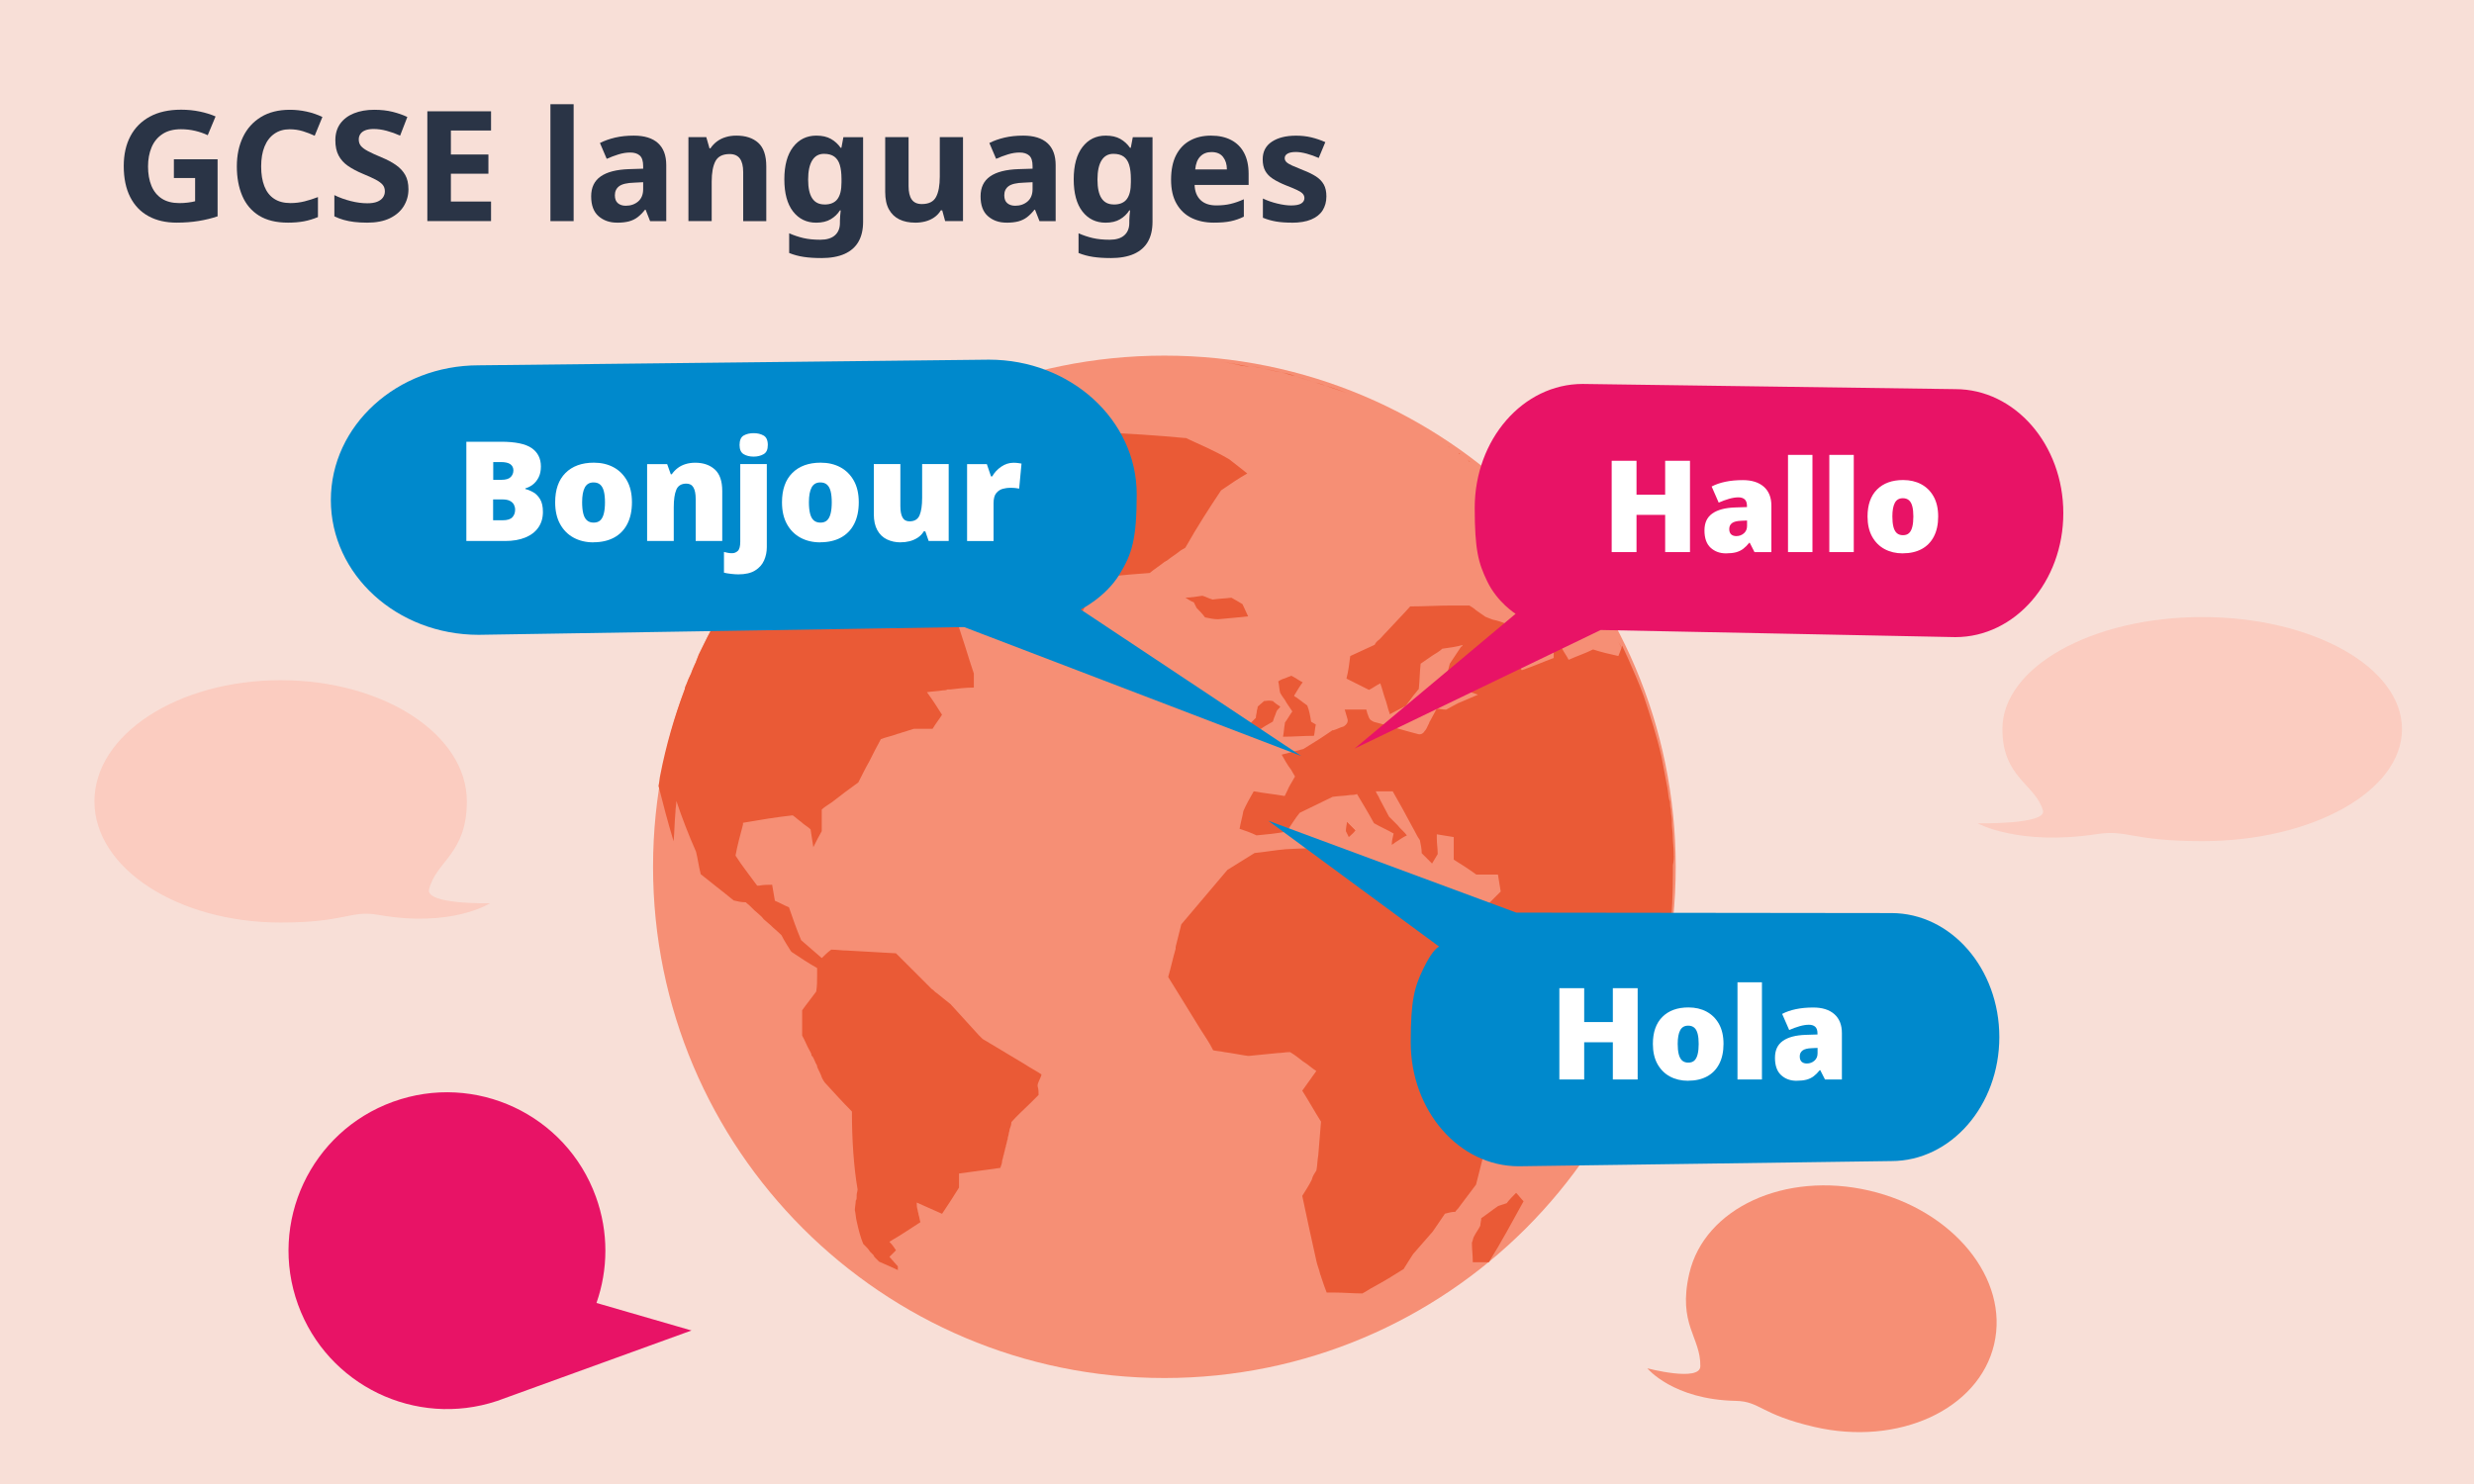 <?xml version="1.0" encoding="UTF-8"?>
<svg xmlns="http://www.w3.org/2000/svg" width="600" height="360" viewBox="0 0 600 360">
  <defs>
    <style>
      .cls-1 {
        fill: #f8dfd7;
      }

      .cls-1, .cls-2, .cls-3, .cls-4, .cls-5, .cls-6, .cls-7, .cls-8 {
        stroke-width: 0px;
      }

      .cls-2 {
        fill: #2a3446;
      }

      .cls-3 {
        fill: #ea5a36;
      }

      .cls-4 {
        fill: #e81366;
      }

      .cls-5 {
        fill: #fff;
      }

      .cls-6 {
        fill: #0089cc;
      }

      .cls-7 {
        fill: #fbccc0;
      }

      .cls-8 {
        fill: #f68f75;
      }
    </style>
  </defs>
  <g id="Layer_1" data-name="Layer 1">
    <rect class="cls-1" x="-9.87" y="-5.6" width="618.77" height="376.58"/>
    <g>
      <path class="cls-2" d="M42.85,54.01c-2.64,0-4.91-.52-6.83-1.57-1.92-1.04-3.4-2.59-4.44-4.63-1.04-2.04-1.57-4.55-1.57-7.54,0-2.79.54-5.2,1.62-7.24,1.08-2.04,2.66-3.62,4.72-4.74,2.06-1.12,4.59-1.68,7.57-1.68,1.59,0,3.1.15,4.53.45,1.43.3,2.71.7,3.83,1.19l-1.9,4.55c-.95-.45-1.96-.8-3.06-1.06-1.1-.26-2.24-.39-3.43-.39-1.82,0-3.31.39-4.5,1.18s-2.06,1.85-2.63,3.21c-.57,1.36-.86,2.9-.86,4.65s.28,3.39.84,4.72c.56,1.33,1.4,2.36,2.52,3.08,1.12.72,2.54,1.08,4.25,1.08.7,0,1.39-.04,2.09-.13.7-.09,1.27-.19,1.72-.32v-5.63h-5.15v-4.55h10.6v13.84c-1.39.47-2.92.85-4.57,1.12s-3.44.41-5.35.41Z"/>
      <path class="cls-2" d="M69.83,54.01c-2.84,0-5.17-.57-7-1.7-1.83-1.13-3.18-2.73-4.07-4.79-.88-2.06-1.32-4.45-1.32-7.16s.5-5.06,1.49-7.13c.99-2.06,2.45-3.68,4.37-4.85,1.92-1.17,4.25-1.75,7.02-1.75,1.32,0,2.65.14,4.01.43,1.36.29,2.64.73,3.86,1.32l-1.87,4.55c-.9-.42-1.85-.79-2.85-1.1-1.01-.31-2.08-.47-3.23-.47-1.42,0-2.65.36-3.69,1.08-1.04.72-1.84,1.75-2.39,3.1-.55,1.34-.82,2.96-.82,4.85s.26,3.46.78,4.79c.52,1.33,1.31,2.35,2.37,3.04,1.06.7,2.38,1.04,3.97,1.04,1.17,0,2.29-.14,3.38-.41,1.08-.27,2.17-.62,3.27-1.04v4.85c-1.12.47-2.26.81-3.41,1.03-1.16.21-2.45.32-3.86.32Z"/>
      <path class="cls-2" d="M88.93,54.01c-1.12,0-2.13-.06-3.04-.17-.91-.11-1.75-.28-2.54-.5-.78-.22-1.54-.51-2.26-.86v-5.15c1.22.6,2.54,1.08,3.96,1.44,1.42.36,2.76.54,4.03.54.97,0,1.77-.12,2.39-.37.62-.25,1.09-.59,1.4-1.03.31-.44.47-.93.47-1.47,0-.65-.17-1.18-.52-1.6-.35-.42-.91-.84-1.68-1.25-.77-.41-1.83-.89-3.17-1.44-1.42-.6-2.62-1.24-3.6-1.92-.98-.68-1.73-1.52-2.26-2.52-.52-.99-.78-2.23-.78-3.69,0-1.59.4-2.93,1.19-4.03.8-1.09,1.9-1.93,3.32-2.5,1.42-.57,3.06-.86,4.93-.86,1.64,0,3.13.17,4.46.5,1.33.34,2.52.75,3.56,1.25l-1.75,4.52c-1.04-.47-2.12-.86-3.23-1.16-1.11-.3-2.17-.45-3.19-.45-.82,0-1.5.11-2.03.32s-.93.51-1.19.9c-.26.39-.39.83-.39,1.32,0,.62.17,1.14.52,1.57.35.42.92.85,1.72,1.27.8.42,1.88.92,3.25,1.49,1.39.57,2.58,1.2,3.54,1.88.97.68,1.72,1.49,2.24,2.41.52.92.78,2.08.78,3.47,0,1.49-.38,2.85-1.14,4.09-.76,1.23-1.88,2.21-3.36,2.93-1.48.72-3.35,1.08-5.62,1.08Z"/>
      <path class="cls-2" d="M103.64,53.64v-26.64h15.45v4.66h-9.74v5.82h9.1v4.66h-9.1v6.75h9.74v4.74h-15.45Z"/>
      <path class="cls-2" d="M133.49,53.64v-28.36h5.63v28.36h-5.63Z"/>
      <path class="cls-2" d="M149.64,54.01c-1.79,0-3.28-.52-4.48-1.57-1.19-1.04-1.79-2.65-1.79-4.81s.77-3.75,2.31-4.83c1.54-1.08,3.84-1.67,6.9-1.77l3.4-.11v-.63c0-1.22-.27-2.07-.82-2.56s-1.32-.73-2.31-.73c-.92,0-1.87.15-2.84.45-.97.3-1.93.66-2.87,1.08l-1.64-3.84c1.07-.55,2.29-.98,3.68-1.31,1.38-.32,2.89-.48,4.53-.48,2.56,0,4.52.6,5.86,1.81,1.34,1.21,2.01,2.99,2.01,5.35v13.58h-3.92l-1.08-2.76h-.15c-.57.72-1.16,1.32-1.77,1.79-.61.47-1.31.81-2.11,1.03-.8.21-1.77.32-2.91.32ZM151.77,49.91c1.19,0,2.19-.35,3-1.04.81-.7,1.21-1.69,1.21-2.99v-1.68l-2.13.11c-1.77.05-3,.34-3.69.86s-1.04,1.26-1.04,2.2c0,.87.24,1.51.73,1.92.48.41,1.12.62,1.92.62Z"/>
      <path class="cls-2" d="M166.96,53.64v-20.37h4.33l.78,2.72h.22c.45-.67.99-1.24,1.62-1.7.63-.46,1.34-.81,2.13-1.04.78-.24,1.63-.35,2.56-.35,2.24,0,4,.58,5.3,1.75,1.29,1.17,1.94,3.07,1.94,5.71v13.28h-5.6v-11.87c0-1.47-.27-2.57-.8-3.3-.54-.73-1.36-1.1-2.48-1.1-1.69,0-2.84.58-3.45,1.73-.61,1.16-.91,2.82-.91,4.98v9.55h-5.63Z"/>
      <path class="cls-2" d="M199.12,62.6c-1.57,0-2.97-.09-4.22-.28-1.24-.19-2.41-.5-3.51-.95v-4.78c1.12.5,2.27.88,3.45,1.16,1.18.27,2.54.41,4.09.41s2.75-.36,3.56-1.08c.81-.72,1.21-1.72,1.21-2.98v-.56c0-.3.02-.7.06-1.19.04-.5.08-.93.13-1.31h-.19c-.57.9-1.33,1.62-2.26,2.16s-2.1.82-3.49.82c-2.34,0-4.21-.91-5.62-2.72-1.41-1.82-2.11-4.42-2.11-7.8s.71-5.99,2.13-7.84c1.42-1.84,3.3-2.76,5.63-2.76,1.42,0,2.6.27,3.54.8.95.54,1.73,1.25,2.35,2.15h.19l.48-2.57h4.78v20.52c0,1.92-.37,3.53-1.12,4.83-.75,1.31-1.87,2.29-3.38,2.97-1.5.67-3.41,1.01-5.73,1.01ZM199.94,49.61c.75,0,1.38-.11,1.9-.34.52-.22.95-.55,1.27-.99.32-.44.57-.99.73-1.66.16-.67.24-1.47.24-2.39v-.82c0-1.37-.14-2.5-.41-3.4-.27-.9-.72-1.57-1.34-2.02-.62-.45-1.46-.67-2.5-.67-1.24,0-2.2.53-2.85,1.59-.66,1.06-.99,2.61-.99,4.65s.33,3.56.99,4.55c.66,1,1.65,1.49,2.97,1.49Z"/>
      <path class="cls-2" d="M221.92,54.01c-1.44,0-2.71-.26-3.79-.78-1.08-.52-1.93-1.33-2.54-2.43-.61-1.09-.91-2.51-.91-4.25v-13.28h5.67v11.87c0,1.44.25,2.53.77,3.26.51.73,1.32,1.1,2.44,1.1,1.69,0,2.84-.57,3.45-1.72.61-1.14.91-2.8.91-4.96v-9.55h5.63v20.37h-4.33l-.71-2.61h-.34c-.42.7-.96,1.27-1.62,1.72-.66.45-1.38.77-2.16.97s-1.61.3-2.48.3Z"/>
      <path class="cls-2" d="M244.08,54.01c-1.79,0-3.28-.52-4.48-1.57-1.2-1.04-1.79-2.65-1.79-4.81s.77-3.75,2.31-4.83,3.84-1.67,6.9-1.77l3.4-.11v-.63c0-1.22-.27-2.07-.82-2.56-.55-.48-1.32-.73-2.31-.73-.92,0-1.87.15-2.84.45-.97.3-1.93.66-2.87,1.08l-1.64-3.84c1.07-.55,2.29-.98,3.68-1.31,1.38-.32,2.89-.48,4.53-.48,2.56,0,4.51.6,5.86,1.81,1.34,1.21,2.01,2.99,2.01,5.35v13.58h-3.92l-1.08-2.76h-.15c-.57.72-1.16,1.32-1.77,1.79-.61.47-1.31.81-2.11,1.03-.8.21-1.77.32-2.91.32ZM246.21,49.91c1.19,0,2.2-.35,3-1.04s1.21-1.69,1.21-2.99v-1.68l-2.13.11c-1.77.05-3,.34-3.69.86-.7.52-1.04,1.26-1.04,2.2,0,.87.24,1.51.73,1.92.49.41,1.13.62,1.92.62Z"/>
      <path class="cls-2" d="M269.3,62.6c-1.57,0-2.97-.09-4.22-.28-1.24-.19-2.41-.5-3.51-.95v-4.78c1.12.5,2.27.88,3.45,1.16,1.18.27,2.54.41,4.09.41s2.76-.36,3.56-1.08c.81-.72,1.21-1.72,1.21-2.98v-.56c0-.3.02-.7.06-1.19.04-.5.08-.93.13-1.31h-.19c-.57.9-1.33,1.62-2.26,2.16-.93.55-2.1.82-3.49.82-2.34,0-4.21-.91-5.62-2.72-1.41-1.82-2.11-4.42-2.11-7.8s.71-5.99,2.13-7.84c1.42-1.84,3.29-2.76,5.63-2.76,1.42,0,2.6.27,3.54.8.95.54,1.73,1.25,2.35,2.15h.19l.49-2.57h4.78v20.52c0,1.92-.37,3.53-1.12,4.83-.75,1.31-1.87,2.29-3.38,2.97-1.5.67-3.41,1.01-5.73,1.01ZM270.12,49.61c.75,0,1.38-.11,1.9-.34.52-.22.95-.55,1.27-.99.32-.44.57-.99.73-1.66.16-.67.24-1.47.24-2.39v-.82c0-1.37-.14-2.5-.41-3.4-.27-.9-.72-1.57-1.34-2.02-.62-.45-1.46-.67-2.5-.67-1.24,0-2.2.53-2.86,1.59-.66,1.06-.99,2.61-.99,4.65s.33,3.56.99,4.55c.66,1,1.65,1.49,2.97,1.49Z"/>
      <path class="cls-2" d="M294.38,54.01c-2.02,0-3.8-.37-5.36-1.12-1.55-.75-2.78-1.9-3.67-3.45-.9-1.55-1.34-3.5-1.34-5.84s.4-4.37,1.21-5.95c.81-1.58,1.94-2.77,3.4-3.56,1.46-.8,3.14-1.19,5.06-1.19s3.52.35,4.89,1.06c1.37.71,2.42,1.75,3.15,3.13.73,1.38,1.1,3.07,1.1,5.06v2.72h-13.1c.05,1.54.52,2.76,1.42,3.64.9.88,2.18,1.32,3.84,1.32,1.27,0,2.43-.12,3.47-.37,1.04-.25,2.11-.62,3.21-1.12v4.22c-1,.5-2.05.86-3.15,1.1-1.11.24-2.48.35-4.12.35ZM289.86,41.1h7.69c0-1.22-.31-2.23-.93-3.02-.62-.8-1.55-1.19-2.8-1.19-1.12,0-2.03.35-2.72,1.06-.7.71-1.11,1.76-1.23,3.15Z"/>
      <path class="cls-2" d="M313.26,54.01c-1.44,0-2.71-.09-3.81-.28s-2.15-.49-3.17-.91v-4.66c1.09.52,2.28.93,3.54,1.23,1.27.3,2.36.45,3.28.45,1.14,0,1.97-.16,2.48-.48.51-.32.77-.76.77-1.31,0-.37-.12-.71-.37-1.01-.25-.3-.71-.61-1.38-.93s-1.62-.72-2.84-1.19c-1.22-.5-2.24-1.01-3.06-1.55-.82-.53-1.44-1.18-1.85-1.92-.41-.75-.62-1.68-.62-2.8,0-1.87.74-3.29,2.22-4.27,1.48-.98,3.44-1.47,5.88-1.47,1.32,0,2.54.14,3.68.41,1.13.27,2.27.66,3.41,1.16l-1.6,3.84c-.95-.42-1.92-.77-2.91-1.04-1-.27-1.88-.41-2.65-.41-.85,0-1.51.13-1.98.39-.47.26-.71.63-.71,1.1,0,.35.13.66.39.93.26.27.72.56,1.38.86.66.3,1.59.68,2.78,1.16,1.22.47,2.24.98,3.06,1.51.82.54,1.44,1.18,1.87,1.94.42.76.63,1.72.63,2.89,0,1.29-.31,2.42-.91,3.38-.61.96-1.54,1.7-2.78,2.22-1.24.52-2.82.78-4.74.78Z"/>
    </g>
  </g>
  <g id="Layer_2" data-name="Layer 2">
    <g>
      <g>
        <path class="cls-8" d="M406.4,210.28c0,68.49-55.52,124.01-124.01,124.01s-124.01-55.52-124.01-124.01,55.52-124.01,124.01-124.01,124.01,55.52,124.01,124.01"/>
        <path class="cls-3" d="M400.22,249.99c0,.45-.22.67-.22.92,0-.22.22-.67.22-.92"/>
        <path class="cls-3" d="M399.99,250.88c-.92,2.73-1.81,5.25-2.73,7.98.92-2.51,1.81-5.25,2.73-7.98"/>
        <path class="cls-3" d="M400.22,249.99c1.81-5.92,3.18-11.83,4.11-17.98-.45,3.18-1.14,6.61-1.81,9.8-.67,2.73-1.37,5.47-2.29,8.21v-.03Z"/>
        <path class="cls-3" d="M310.72,90.33c1.14.22,2.29.45,3.41.92-1.14-.22-2.29-.67-3.41-.92"/>
        <path class="cls-3" d="M306.39,89.41c1.37.22,2.96.67,4.33.92-1.59-.22-2.96-.67-4.33-.92"/>
        <path class="cls-3" d="M296.14,87.82c2.29.22,4.55.67,6.84,1.14-.67,0-1.14-.22-1.81-.22-1.59-.45-3.18-.7-5-.92h-.03Z"/>
        <path class="cls-3" d="M303.21,88.74c1.14.22,2.29.45,3.18.67-1.14-.22-2.29-.45-3.18-.67"/>
        <path class="cls-3" d="M321.41,93.51c2.29.92,4.77,1.59,7.06,2.51-2.51-.92-4.77-1.81-7.06-2.51"/>
        <path class="cls-3" d="M314.13,91.25c1.37.45,2.96.92,4.33,1.37-1.59-.45-2.96-.92-4.33-1.37"/>
        <path class="cls-3" d="M318.45,92.62c.92.22,2.04.7,2.96.92-1.14-.45-2.04-.67-2.96-.92"/>
        <path class="cls-3" d="M374.03,128.35c-2.51-2.74-5-5.25-7.51-7.73,2.73,2.51,5.25,5,7.51,7.73"/>
        <path class="cls-3" d="M374.03,128.35c.45.45.92,1.14,1.37,1.81-.22-.67-.7-1.14-1.37-1.81"/>
        <path class="cls-3" d="M375.63,130.2c1.81,2.29,3.66,4.55,5.47,6.84-1.81-2.51-3.63-4.55-5.47-6.84"/>
        <path class="cls-3" d="M398.63,169.59c.45,1.37.92,2.96,1.37,4.33-.45-1.59-.92-2.96-1.37-4.33"/>
        <path class="cls-3" d="M394.52,159.79c-.45-.92-.92-2.04-1.37-2.96-.22-.45-.45-.67-.67-1.14.67,1.37,1.59,2.73,2.04,4.11h0Z"/>
        <path class="cls-3" d="M398.4,169.14c-.22-.45-.45-.92-.67-1.59.22.67.45,1.37.67,2.04v-.45h0Z"/>
        <path class="cls-3" d="M199.81,118.81c.22-.45.45-.67.67-1.14-.22.22-.67.7-.92.92.15.15.22.22.22.22h.03Z"/>
        <path class="cls-3" d="M362.42,116.99l1.37,1.37c-.22-.45-.67-.92-1.37-1.37"/>
        <path class="cls-3" d="M360.35,115.15c.45.22.67.67,1.14.92-.22-.22-.7-.7-1.14-.92"/>
        <path class="cls-3" d="M364.46,118.81c.7.45,1.14,1.14,1.81,1.59-.45-.45-1.14-1.14-1.81-1.59"/>
        <path class="cls-3" d="M353.77,109.93c.22,0,.22.22.45.22-.22,0-.45,0-.45-.22"/>
        <path class="cls-3" d="M356.02,111.74c.22.22.45.22.67.45-.22-.22-.45-.45-.67-.45"/>
        <path class="cls-3" d="M160.19,190.3c.22-.92.22-1.81.45-2.73,1.37-7.06,3.41-13.9,5.69-20.27-2.73,7.51-5,15.24-6.36,23.45.22,0,.22-.22.22-.45"/>
        <path class="cls-3" d="M166.56,166.85c0,.22,0,.45-.22.45.22-.67.45-1.37.67-2.04,0,.67-.22,1.14-.45,1.59h0Z"/>
        <path class="cls-3" d="M351.25,108.34l.22.22s0-.22-.22-.22"/>
        <path class="cls-3" d="M394.97,263.63c0,.15-.08.3-.22.45.22-.22.22-.45.22-.45"/>
        <path class="cls-3" d="M396.56,260.01c-.22.45-.45.92-.67,1.37.45-.45.45-.92.67-1.37"/>
        <path class="cls-3" d="M348.74,106.72s.22,0,.22.22c0-.15-.07-.22-.22-.22"/>
        <path class="cls-3" d="M169.07,160.71c0-.15.08-.3.22-.45,0,.15-.07.3-.22.45"/>
        <path class="cls-3" d="M167.7,164.34c.22-.45.45-.92.67-1.37-.45.45-.67.92-.67,1.37"/>
        <path class="cls-3" d="M326.44,201.69c.22.45.45.92.67,1.37.45-.45,1.14-.92,1.59-1.59-.7-.67-1.37-1.37-2.04-2.04,0,.92-.22,1.59-.22,2.29v-.03h0Z"/>
        <path class="cls-3" d="M218.04,104.9c-.22.22-.45.22-.67.45-1.37.92-2.74,1.81-4.11,2.73h.45c1.59-.92,3.18-1.59,5-2.51-.45-.22-.45-.45-.67-.67Z"/>
        <path class="cls-3" d="M306.61,170.03c-.45.45-1.14.92-1.59,1.37,0,.45-.22.92-.22,1.14,0,.45-.22.92-.22,1.59-.67.7-1.14,1.14-1.81,1.81.92.22,1.81.67,2.96.92.92-.67,1.81-1.14,2.96-1.81.22-.67.45-1.37.67-1.81,0-.22.22-.45.22-.67.22-.45.67-.7.92-1.14-.67-.45-1.37-.92-1.81-1.37-1.14-.22-1.59,0-2.04,0l-.03-.03Z"/>
        <path class="cls-3" d="M252.65,260.68c-1.37-.92-2.73-1.59-4.11-2.51-3.41-2.04-6.84-4.11-10.25-6.14l-.92-.92c-2.29-2.51-4.55-5-6.84-7.51-1.14-.92-2.29-1.81-3.41-2.74-.45-.22-.67-.7-1.14-.92l-2.29-2.29-1.14-1.14-1.37-1.37c-1.37-1.37-2.51-2.51-3.88-3.88-4.11-.22-7.98-.45-11.83-.67-1.37,0-2.51-.22-3.88-.22-.92.67-1.59,1.37-2.29,2.04-1.81-1.59-3.41-2.96-5-4.33-1.14-2.73-2.04-5.25-2.96-7.98-1.14-.45-2.29-1.14-3.41-1.59-.22-1.37-.45-2.51-.67-3.88-1.14,0-2.04,0-3.18.22h-.45c-1.81-2.51-3.66-4.77-5.25-7.29.45-2.51,1.14-5,1.81-7.51v-.45c3.88-.67,7.98-1.37,12.06-1.81.67.45,1.37,1.14,2.04,1.59.67.67,1.59,1.14,2.29,1.81.22,1.37.45,2.96.67,4.33.67-1.37,1.37-2.74,2.04-3.88v-5.25c.67-.67,1.59-1.14,2.51-1.81,2.04-1.59,4.11-3.18,6.36-4.77.92-1.81,1.81-3.63,2.74-5.25.92-1.81,1.81-3.63,2.73-5.25,1.14-.45,2.29-.67,3.66-1.14.45-.22.92-.22,1.37-.45.92-.22,2.04-.67,2.96-.92h4.55c.67-1.14,1.59-2.29,2.29-3.41-1.14-1.81-2.29-3.63-3.66-5.47,1.37-.22,2.51-.22,3.88-.45.45,0,.67,0,1.14-.22h.67c1.81-.22,3.66-.45,5.69-.45v-3.41c-.67-2.04-1.37-4.11-2.04-6.36-.92-2.73-1.81-5.69-2.74-8.43-2.04.22-4.11.22-6.14.45-.45-.92-.67-1.81-1.14-2.73,2.04-.22,4.11-.45,6.36-.67.22-.22.45-.7.67-.92,1.81-2.96,3.66-5.92,5.47-8.88.22-.22.45-.67.45-.92-.92-1.37-2.04-2.74-2.96-3.88-.92-1.37-1.81-2.51-2.96-3.88-.92-.92-1.81-1.59-2.74-2.51-4.11-1.37-7.98-2.51-12.06-3.66-.92-.92-1.81-2.04-2.51-2.96-.22-.22-.45-.45-.67-.67-.45-.45-.67-.92-1.14-1.37l-.22.22c-.22.45-.92,1.14-1.59,2.04-.67.92-1.37,2.04-2.04,2.96l-.22.22c-.22.45-.45.67-.45,1.14v1.37c0,.45,0,.67.22.67,1.59.67,6.84,3.88,6.84,3.88,3.41.92,6.61,1.81,10.02,2.73-.92,1.14-1.59,2.04-2.51,3.18-.92,1.14-1.59,2.04-2.51,3.18-.22,0-.22.22-.45.22-1.14.67-2.29,1.14-3.66,1.81,2.73,2.29,5.69,4.55,8.43,6.84-1.81-.67-3.66-1.14-5.47-1.81-1.59-.45-3.18-.92-4.55-1.37-.22.45-.22.67-.45,1.14-.45,1.14-1.14,2.29-1.59,3.41-1.81.45-3.66.92-5.47,1.37-3.18.92-6.36,1.81-9.58,2.73-.67-1.81-1.14-3.66-1.81-5.47,1.81-2.04,3.88-3.88,5.69-5.69,1.59-1.59,3.18-3.18,4.77-4.55,2.04-1.14,3.88-2.51,5.92-3.63-.67-1.37-1.59-2.51-2.29-3.88-1.59-.45-2.96-.67-4.55-1.14-.45-.92-1.14-1.81-1.59-2.51-.45-.7-.92-1.59-1.37-2.29,0-.22-.22-.22-.22-.45.22-.22.45-.67.67-.92-.15-.15-.3-.3-.45-.45.67-1.14,1.37-2.29,2.04-3.41-1.14,0-2.29.22-3.41.22l-.22.22c-.22.45-.45.67-.67,1.14l-.22-.22c-6.14,5.47-11.61,11.61-16.64,18.23-4.11,5.47-7.73,11.39-10.94,17.53-.67,1.37-1.37,2.73-2.04,4.11-.22.67-.45,1.14-.67,1.81,0,.15-.08.3-.22.45-.22.67-.67,1.37-.92,2.29-.22.45-.45.92-.67,1.37s-.22.67-.45,1.14c-.22.45-.45.92-.45,1.37-2.51,6.61-4.55,13.65-5.92,20.72-.22.92-.22,1.81-.45,2.73,1.14,4.55,2.29,8.88,3.66,13.43.22-2.29.22-4.55.45-7.06,0-.92.22-1.81.22-2.73,1.37,4.11,2.96,8.21,4.77,12.31.45,1.81.67,3.63,1.14,5.47,2.51,2.04,5.25,4.11,7.98,6.36.92.22,1.81.45,2.96.45l.22.22c.92.67,1.59,1.59,2.51,2.29.45.45,1.14.92,1.59,1.59.45.45,1.14.92,1.59,1.37.92.92,1.81,1.59,2.73,2.51.67,1.37,1.59,2.74,2.29,3.88l.22.22c2.04,1.37,4.11,2.73,6.14,3.88v1.81c0,1.37,0,2.51-.22,3.88-1.14,1.59-2.29,2.96-3.41,4.55v6.14c.67,1.14,1.14,2.51,1.81,3.63.22.45.45.7.45,1.14,0,0,0,.22.22.22.45.67.67,1.59,1.14,2.29v.22c.22.67.67,1.37.92,2.04.22.67.45,1.14.92,1.81,2.29,2.51,4.33,4.77,6.61,7.06,0,7.06.45,13.43,1.37,18.9,0,.45-.22.92-.22,1.37v.45c0,.22,0,.67-.22.92,0,.7-.22,1.59-.22,2.29.22.92.22,1.81.45,2.73.45,2.04.92,3.88,1.59,5.47l.45.45c.45.45.92.92,1.14,1.37l.22.22c.15.15.3.3.45.45l.22.22c0,.22.22.22.22.45.45.45.67.7,1.14,1.14,1.59.7,3.18,1.37,4.55,2.04v-.92c-.67-.67-1.37-1.59-2.04-2.29l1.59-1.59c-.45-.7-.92-1.37-1.59-2.04.22-.22.45-.22.67-.45,2.04-1.14,4.33-2.73,6.84-4.33-.22-.7-.22-1.14-.45-1.81,0-.45-.22-.67-.22-1.14-.22-.67-.22-1.14-.22-1.81,2.04.92,4.11,1.81,6.14,2.73,1.37-2.04,2.73-4.11,4.11-6.36v-3.41c3.18-.45,6.61-.92,10.02-1.37.22-.67.45-1.14.45-1.81.22-.45.22-1.14.45-1.59v-.22c.22-.45.22-1.14.45-1.59v-.22c.22-.45.22-1.14.45-1.59v-.22c0-.22.22-.7.22-.92,0-.45.22-.67.22-1.14.22-.67.45-1.14.45-1.81,1.37-1.59,2.96-2.96,4.55-4.55l2.04-2.04c0-.67,0-1.37-.22-2.04-.22-.7.92-2.29.92-2.96v.06h0Z"/>
        <path class="cls-3" d="M405.91,207.61v-.67c0-1.37-.22-2.74-.22-3.88v-.22c0-.92-.22-2.04-.22-2.96v-.92c0-.67-.22-1.37-.22-2.04s-.22-1.14-.22-1.81c0-.45,0-.67-.22-1.14-.22-.92-.22-1.81-.45-2.96-.45-2.51-.92-4.77-1.37-7.29-1.14-5-2.73-10.02-4.33-14.8-1.14-3.18-2.51-6.14-3.88-9.33-.45-.92-.92-2.04-1.37-2.96-.22.92-.67,1.81-.92,2.51-2.04-.45-4.11-.92-6.14-1.59-1.81.92-3.88,1.59-5.92,2.51-.45-.92-1.14-1.81-1.59-2.73,0,0,0-.22-.22-.22-.45,0-1.14.22-1.81.22v2.29c-2.51.92-5,2.04-7.73,2.96-1.37-2.04-2.96-4.11-4.33-6.14,1.37.45,2.73.7,4.11,1.14.92.22,2.04.45,2.96.92.67-.45,1.37-1.14,1.81-1.59-.22-.22-.45-.45-.67-.45-2.51-1.59-4.77-3.41-7.28-5-1.14-.45-2.51-.92-3.63-1.14-.67-.22-1.14-.45-1.81-.7-.67-.45-1.59-1.14-2.29-1.59-.45-.45-.92-.7-1.59-1.14h-4.33c-3.18,0-6.61.22-10.02.22-1.81,2.04-3.88,4.11-5.92,6.36l-.22.22c-.67.67-1.14,1.37-1.81,1.81-.22.22-.45.45-.67.92-2.04.92-3.88,1.81-5.92,2.73-.22,1.81-.45,3.66-.92,5.47,1.81.92,3.63,1.81,5.47,2.74.92-.45,1.81-1.14,2.73-1.59.45,1.14.67,2.29,1.14,3.63.45,1.14.67,2.51,1.14,3.66v.22c1.37-.67,2.51-1.37,3.88-2.04.67-.92,1.37-1.81,2.04-2.73.45-.45.7-.92,1.14-1.37.22-2.04.22-4.11.45-6.14.92-.67,2.04-1.37,2.96-2.04.7-.45,1.59-.92,2.29-1.59,1.59-.22,3.41-.45,5-.92-.22.22-.22.45-.45.45-.92,1.37-1.81,2.73-2.73,4.11-.45,1.59-.7,3.18-1.14,4.77,2.73.92,5.25,1.81,7.98,2.74-1.59.67-3.18,1.37-4.77,2.04-.22,0-.22.22-.45.22-.92.45-1.59.92-2.51,1.37-.67,0-1.59-.22-2.29-.22-.45.92-1.14,2.04-1.59,2.96-.22.22-.22.67-.45.92-.22.45-.45,1.14-.92,1.59-.22.45-.92.92-1.59.67-3.63-.92-7.06-2.04-10.69-2.96-.45-.22-.92-.45-1.14-.92-.22-.45-.22-.7-.45-1.14,0-.22-.22-.7-.22-.92h-5.25c.22.67.45,1.59.67,2.29.22.7-.22,1.37-.92,1.81-.92.22-1.59.67-2.51.92h-.22c-2.29,1.59-4.77,3.18-7.06,4.55-1.81.45-3.41.92-5.25,1.37.67,1.14,1.37,2.51,2.29,3.66.22.45.67,1.14.92,1.59,0,.22-.22.45-.22.45-.45.92-1.14,1.81-1.59,2.96-.22.45-.45.92-.67,1.37-2.51-.45-5-.67-7.51-1.14-.92,1.59-1.81,3.18-2.51,4.77-.22,1.37-.7,2.96-.92,4.33,1.37.45,2.73.92,4.11,1.59,2.51-.22,4.77-.45,7.29-.92,1.14-1.59,2.04-3.18,3.18-4.55,2.74-1.37,5.25-2.51,7.98-3.88,1.37-.22,2.96-.22,4.33-.45.45,0,.92,0,1.59-.22,1.37,2.29,2.74,4.55,4.11,7.06,1.59.92,3.18,1.59,4.77,2.51-.22.92-.45,1.81-.45,2.74.45-.22.92-.7,1.37-.92.67-.45,1.37-.92,2.29-1.37-.67-.92-1.59-1.59-2.29-2.51l-2.04-2.04c-.7-1.37-1.59-2.96-2.29-4.33-.22-.67-.7-1.14-.92-1.81h4.11c1.59,2.73,3.18,5.69,4.77,8.65.67,1.14,1.14,2.29,1.81,3.18.22,1.14.45,2.04.45,3.18l2.51,2.51c.45-.7.92-1.59,1.37-2.29,0-1.37-.22-2.51-.22-3.88v-.92c1.37.22,2.73.45,4.11.67v5.47c1.81,1.14,3.66,2.29,5.47,3.63h5.25c.22,1.37.45,2.73.67,4.11l-4.55,4.55c-2.74-.7-5.69-1.37-8.66-1.81-3.18-.67-6.36-1.59-9.58-2.29,0,0-5.92-.22-6.84-.92-.67-.67-5.69-3.66-5.69-3.66,0-1.59.22-3.18.22-4.77-2.04-.67-4.11-1.37-6.14-1.81-3.66.22-7.29.22-10.94.45-2.51.22-5,.67-7.51.92-2.29,1.37-4.33,2.74-6.61,4.11-3.66,4.33-7.51,8.88-11.17,13.2-.45,1.81-.92,3.63-1.37,5.47v.45c-.67,2.29-1.14,4.55-1.81,6.84,2.51,4.11,5.25,8.43,7.73,12.53,1.14,1.81,2.29,3.41,3.18,5.25.92.22,1.81.22,2.73.45,1.81.22,3.88.67,5.69.92h.22c2.29-.22,4.55-.45,7.06-.7.92,0,1.81-.22,2.96-.22,1.14.67,2.29,1.59,3.18,2.29,1.14.67,2.04,1.59,3.18,2.29-1.14,1.59-2.29,3.18-3.41,4.77,1.59,2.51,2.96,5,4.55,7.51-.22,2.73-.45,5.47-.67,8.21-.22,1.14-.22,2.51-.45,3.63-.45.7-.92,1.37-1.14,2.29-.67,1.37-1.59,2.74-2.29,3.88,1.14,5.47,2.29,10.69,3.41,15.72.22,1.14.67,2.04.92,3.18,0,.22.22.45.22.67.45,1.37.92,2.74,1.37,3.88h1.81c2.29,0,4.55.22,6.84.22.92-.45,1.81-1.14,2.74-1.59,2.51-1.37,4.77-2.73,7.28-4.33.67-1.14,1.59-2.51,2.29-3.63,1.59-1.81,3.18-3.66,4.77-5.47.92-1.37,2.04-2.96,2.96-4.33.92-.22,1.59-.45,2.51-.45.22-.45.67-.67.92-1.14,1.37-1.81,2.74-3.63,4.11-5.47.92-3.63,1.81-7.06,2.73-10.94l2.96-2.96,1.59-1.59.45-.45c3.41-3.41,6.61-6.84,9.8-10.25.67-1.59,1.14-3.18,1.81-5-2.74-.22-5.47-.7-8.21-.92-2.51-5.25-5.25-10.47-8.21-15.72-.67-4.33-1.37-8.66-2.29-13.2,1.14,1.14,2.04,2.29,3.18,3.41,0,0,4.55,9.8,5.92,14.13.22.92.45,1.59.45,1.81,0,1.59,1.37,6.61,1.37,6.61,1.81-.22,3.66-.45,5.47-.45.92,0,2.04-.22,2.96-.22,2.74-1.14,5.25-2.51,7.73-3.66,1.14-1.37,2.51-2.51,3.63-3.88l.22-.22c.92-.92,1.81-1.81,2.51-2.74-1.14-1.37-2.29-2.96-3.18-4.33-.45-.45-.67-.92-1.14-1.59-2.04,0-4.11-.22-6.36-.22-.92-2.29-1.81-4.55-2.96-6.84.67-.45,1.59-.92,2.29-1.14.92,1.81,2.04,3.41,2.96,5.25,2.04.67,4.11,1.37,5.92,2.04.92.45,2.04.92,2.96,1.14,1.81.67,3.41,1.37,5.25,2.29,0,0,.22,0,.22.22,1.37,1.37,2.73,2.73,4.11,4.11l.22.22c.67-3.18,1.37-6.61,2.04-10.02.22-1.14.45-2.51.45-3.66,0-.67.22-1.59.22-2.29.45-4.77.67-9.58.67-14.35v-2.04c.22-1.14.22-1.81.22-2.29v-.02Z"/>
        <path class="cls-3" d="M365.38,291.89c-.67.22-1.37.45-2.04.67-1.37.92-2.74,2.04-4.11,2.96,0,.67-.22,1.14-.22,1.81-.45.92-1.14,1.81-1.59,2.74-.22.45-.22.92-.45,1.37,0,1.59.22,3.18.22,4.77h3.88c2.96-4.77,5.69-9.8,8.43-14.8-.67-.67-1.14-1.37-1.81-2.04-.67.67-1.59,1.59-2.29,2.51h-.03,0Z"/>
        <path class="cls-3" d="M317.08,171.18c-.92-.67-1.81-1.37-2.74-2.04-.22,0-.22-.22-.45-.22v-.22c.67-1.14,1.37-2.29,2.04-3.18-.92-.45-1.81-1.14-2.74-1.59-.45.22-.7.22-1.14.45-.7.22-1.37.45-2.04.92.22.92.22,1.81.45,2.74.45.92,1.14,1.59,1.59,2.51.45.67.92,1.37,1.37,2.04-.67.92-1.14,1.81-1.81,2.73v.22c-.22,1.14-.22,2.04-.45,3.18,2.51,0,5-.22,7.51-.22.22-.92.22-1.81.45-2.74-.45-.22-.67-.45-1.14-.67-.22-1.37-.45-2.74-.92-3.88l.03-.03h0Z"/>
        <path class="cls-3" d="M287.49,106.27c-7.06-.67-14.13-1.14-21.41-1.37-1.81,0-3.66-.22-5.47-.22-2.51-.67-5-1.14-7.51-1.59-3.66,1.14-7.06,2.29-10.69,3.63-2.73,1.14-5.47,2.29-7.98,3.41.22.45.45,1.14.67,1.59,0,.15.07.3.22.45.22.92.45,1.81.67,2.73,0,.22,0,.45.22.45.92.22,1.81.45,2.73.45,2.96.67,6.14,1.37,9.33,2.04,0,.22,0,.67.22.92.67,3.41,1.14,7.06,1.81,10.94-.22.7-.45,1.14-.45,1.81-.22.67-.45,1.14-.45,1.81,0,.15-.07.3-.22.45,0,.22-.22.67-.22.92s-.22.45-.22.67c-.22,1.14-.67,2.29-.92,3.66,1.59,2.74,3.41,5.69,5,8.66.67.45,1.37,1.14,2.04,1.81,1.37,1.14,2.51,2.29,3.88,3.41.67-.92,1.59-2.04,2.29-2.96.45-.67,1.14-1.37,1.59-1.81.67-1.37,1.59-2.74,2.29-4.11.67-1.37,1.59-2.73,2.29-3.88.67,0,1.37-.22,1.81-.22,3.18-.45,6.61-.67,9.8-.92,1.14-.92,2.51-1.81,3.66-2.73.22,0,.22-.22.45-.22,1.14-.92,2.29-1.59,3.41-2.51.45-.22.7-.45,1.14-.67,2.96-5.25,5.92-9.8,8.66-13.9,2.29-1.59,4.33-2.96,6.36-4.11-1.37-1.14-2.96-2.29-4.33-3.41-3.88-2.29-7.29-3.63-10.69-5.25l.03.09h0Z"/>
        <path class="cls-3" d="M230.1,98.54q-.1,0,0,0c-1.37.67-2.73,1.37-4.11,2.04-.92.45-1.81.92-2.51,1.37-.45.22-.92.45-1.59.92-.45,1.14-.92,2.29-1.59,3.41h-.22c-1.14.45-2.29.92-3.41,1.37-1.59,1.14-2.96,2.29-4.55,3.41,2.73.22,5.47.67,8.21.92.67.22,1.37.45,1.81.45.15,0,.3.08.45.22.67-.67,1.59-1.59,2.29-2.29,0,0,.45-.67,1.14-1.37,1.37-1.59,3.41-3.63,3.88-3.41.67.45,7.29,1.81,7.29.92s.67-1.81.67-1.81c3.18-.67,6.36-1.37,9.58-2.04,1.14-.22,2.51-.67,3.66-.92-2.96-.45-5.92-.92-8.88-1.37-3.88-.45-7.98-1.14-12.06-1.81h-.06,0Z"/>
        <path class="cls-3" d="M218.48,115.37c-.15-.15-.3-.3-.45-.45-.45-.45-.92-.92-1.37-1.14-.92,0-2.04-.22-2.96-.22-1.59-.22-3.41-.22-5-.45-.45-.45-.92-.67-1.37-1.14-.22.22-.67.45-.92.67-1.14.92-2.51,2.04-3.66,2.96h.67c.92,0,1.59.22,2.51.22,1.14,0,2.29-.22,3.66-.22h.92c.92,0,1.81,0,2.51-.22h3.66c.92.22,1.37.22,1.81,0q.1.1,0,0h-.03,0Z"/>
        <path class="cls-3" d="M298.66,144.99c-1.59.22-3.18.22-4.55.45-.92-.22-1.59-.67-2.51-.92-1.37.22-2.74.45-4.11.45.67.45,1.37.92,2.04,1.14.22.45.45.92.67,1.37.67.67,1.37,1.37,2.04,2.29,1.14.22,2.04.45,3.18.45,2.51-.22,5-.45,7.28-.7-.45-.92-.92-2.04-1.37-2.96-.67-.45-1.59-.92-2.73-1.59l.06.03h0Z"/>
        <polygon class="cls-3" points="326.66 199.43 326.44 201.69 328.7 201.47 326.66 199.43"/>
      </g>
      <path class="cls-6" d="M262.1,147.86l53.46,35.53-81.73-31.27-117.75,1.88c-19.8,0-35.84-14.62-35.84-32.69s16.04-32.69,35.84-32.69l123.76-1.37c19.8,0,35.84,14.62,35.84,32.69-.01,11.04-1.21,14.51-4.16,19.37-3.39,5.59-9.42,8.54-9.42,8.54Z"/>
      <g>
        <path class="cls-5" d="M113.1,131.24v-24.08h8.4c3.48,0,5.97.52,7.45,1.55,1.48,1.03,2.23,2.52,2.23,4.45,0,1.06-.19,1.95-.57,2.68-.38.73-.86,1.31-1.43,1.74-.57.43-1.16.72-1.77.88v.17c.65.16,1.3.43,1.96.81.65.38,1.2.95,1.64,1.7.44.75.66,1.77.66,3.05,0,1.46-.37,2.72-1.11,3.78-.74,1.06-1.8,1.87-3.17,2.43-1.37.56-3,.84-4.89.84h-9.38ZM119.61,116.4h1.96c1.08,0,1.84-.22,2.28-.67.44-.45.66-.99.66-1.62s-.25-1.15-.74-1.5-1.27-.52-2.33-.52h-1.82v4.32ZM119.61,126.21h2.29c1.12,0,1.91-.24,2.36-.73.45-.48.67-1.1.67-1.84,0-.43-.1-.83-.29-1.21-.19-.38-.52-.69-.98-.93-.46-.24-1.1-.35-1.91-.35h-2.16v5.06Z"/>
        <path class="cls-5" d="M143.92,131.57c-1.8,0-3.4-.38-4.79-1.13-1.39-.75-2.49-1.85-3.29-3.3s-1.2-3.21-1.2-5.28c0-3.08.83-5.45,2.5-7.12,1.66-1.66,3.96-2.5,6.88-2.5,1.8,0,3.39.37,4.77,1.11,1.38.74,2.47,1.83,3.27,3.25s1.2,3.18,1.2,5.24-.38,3.83-1.13,5.28c-.75,1.45-1.83,2.55-3.22,3.3-1.39.75-3.06,1.13-4.99,1.13ZM143.99,126.78c.67,0,1.21-.19,1.6-.56s.68-.93.86-1.67c.18-.74.27-1.64.27-2.7s-.09-1.94-.27-2.66c-.18-.72-.47-1.26-.88-1.62-.4-.36-.94-.54-1.62-.54-.97,0-1.67.4-2.11,1.21s-.66,2.01-.66,3.61c0,1.06.09,1.96.27,2.7.18.74.48,1.3.89,1.67s.96.56,1.64.56Z"/>
        <path class="cls-5" d="M156.94,131.24v-18.65h4.86l.88,2.46h.24c.41-.58.88-1.08,1.43-1.5s1.18-.74,1.89-.96c.71-.22,1.5-.34,2.38-.34,1.93,0,3.51.54,4.72,1.62s1.82,2.82,1.82,5.23v12.14h-6.44v-10.18c0-1.24-.18-2.17-.54-2.8-.36-.63-.93-.94-1.72-.94-1.21,0-2.03.5-2.44,1.48-.42.99-.62,2.42-.62,4.28v8.16h-6.44Z"/>
        <path class="cls-5" d="M179.06,139.33c-.52,0-1.11-.04-1.79-.12-.67-.08-1.24-.17-1.69-.29v-5.02c.36.09.69.16,1,.22.3.06.63.08.99.08.52,0,.97-.19,1.37-.56.39-.37.59-1.12.59-2.24v-18.82h6.44v20.17c0,1.12-.22,2.19-.66,3.19-.44,1-1.16,1.82-2.18,2.45-1.01.63-2.37.94-4.08.94ZM182.77,110.77c-.94,0-1.75-.2-2.41-.59-.66-.39-1-1.14-1-2.24s.33-1.91,1-2.29,1.47-.57,2.41-.57,1.73.19,2.41.57,1.03,1.15,1.03,2.29-.34,1.85-1.03,2.24c-.69.39-1.49.59-2.41.59Z"/>
        <path class="cls-5" d="M198.93,131.57c-1.8,0-3.4-.38-4.79-1.13-1.39-.75-2.49-1.85-3.29-3.3s-1.2-3.21-1.2-5.28c0-3.08.83-5.45,2.5-7.12,1.66-1.66,3.96-2.5,6.88-2.5,1.8,0,3.39.37,4.77,1.11,1.38.74,2.47,1.83,3.27,3.25s1.2,3.18,1.2,5.24-.38,3.83-1.13,5.28c-.75,1.45-1.83,2.55-3.22,3.3-1.39.75-3.06,1.13-4.99,1.13ZM198.99,126.78c.67,0,1.21-.19,1.6-.56s.68-.93.86-1.67c.18-.74.27-1.64.27-2.7s-.09-1.94-.27-2.66c-.18-.72-.47-1.26-.88-1.62-.4-.36-.94-.54-1.62-.54-.97,0-1.67.4-2.11,1.21s-.66,2.01-.66,3.61c0,1.06.09,1.96.27,2.7.18.74.48,1.3.89,1.67s.96.56,1.64.56Z"/>
        <path class="cls-5" d="M218.42,131.57c-1.21,0-2.32-.24-3.3-.71-.99-.47-1.77-1.21-2.34-2.23s-.86-2.32-.86-3.91v-12.14h6.44v10.18c0,1.21.17,2.14.52,2.77.35.63.92.94,1.7.94,1.21,0,2.03-.49,2.44-1.48.42-.99.62-2.41.62-4.25v-8.16h6.44v18.65h-4.86l-.81-2.33h-.37c-.38.63-.87,1.14-1.47,1.53-.6.39-1.25.68-1.96.86-.71.18-1.44.27-2.21.27Z"/>
        <path class="cls-5" d="M234.54,131.24v-18.65h4.79l1.01,2.97h.3c.52-.92,1.24-1.7,2.17-2.34.93-.64,1.93-.96,2.98-.96.36,0,.73.02,1.11.07.38.05.66.09.84.13l-.57,6.07c-.22-.04-.5-.09-.83-.13-.33-.04-.78-.07-1.37-.07-.54,0-1.12.08-1.74.24-.62.16-1.15.5-1.6,1.03-.45.53-.67,1.35-.67,2.48v9.17h-6.44Z"/>
      </g>
      <path class="cls-4" d="M120.5,339.86v.02s47.21-17.12,47.21-17.12l-23.05-6.68c2.82-8.07,2.99-17.12-.15-25.78-7.23-19.95-29.26-30.25-49.21-23.02-19.95,7.23-30.25,29.26-23.02,49.21,7.12,19.62,28.54,29.91,48.23,23.38Z"/>
      <path class="cls-7" d="M22.9,194.4c0,16.24,20.22,29.39,45.16,29.39,16.02,0,16.85-3.07,23.8-1.84,17.78,3.14,26.97-2.83,26.97-2.83,0,0-15.73.37-14.77-3.39,1.77-6.93,9.16-8.58,9.16-21.33,0-16.24-20.22-29.39-45.16-29.39-24.93,0-45.15,13.15-45.16,29.39Z"/>
      <path class="cls-8" d="M483.63,326.07c-3.68,15.84-23.2,24.82-43.62,20.08-13.11-3.04-13.1-6.2-19.06-6.32-15.26-.31-21.43-7.89-21.43-7.89,0,0,12.79,3.35,12.85-.5.12-7.1-5.56-10.11-2.67-22.54,3.68-15.84,23.2-24.82,43.62-20.08s33.98,21.41,30.31,37.24Z"/>
      <path class="cls-7" d="M534.08,149.69c-26.76,0-48.45,12.16-48.45,27.18,0,11.79,7.93,13.31,9.83,19.72,1.04,3.48-15.84,3.13-15.84,3.13,0,0,9.86,5.53,28.94,2.62,7.45-1.14,8.35,1.71,25.53,1.71,26.76,0,48.45-12.16,48.45-27.18-.01-15.02-21.7-27.18-48.45-27.18Z"/>
      <path class="cls-6" d="M349.03,229.64l-41.45-30.54,60.15,22.29,90.97.11c14.46,0,26.18,13.45,26.18,30.08,0,16.6-11.71,30.08-26.18,30.08l-90.39,1.26c-14.46,0-26.18-13.45-26.18-30.08.01-10.16.88-13.35,3.04-17.82,2.48-5.14,3.87-5.37,3.87-5.37Z"/>
      <g>
        <path class="cls-5" d="M378.18,261.87v-22.15h6.02v8.22h6.95v-8.22h6.02v22.15h-6.02v-9.03h-6.95v9.03h-6.02Z"/>
        <path class="cls-5" d="M409.4,262.18c-1.66,0-3.12-.35-4.41-1.04-1.28-.69-2.29-1.71-3.03-3.04-.73-1.33-1.1-2.95-1.1-4.86,0-2.83.77-5.02,2.3-6.55,1.53-1.53,3.64-2.3,6.33-2.3,1.66,0,3.12.34,4.39,1.02,1.27.68,2.28,1.68,3.01,2.99.73,1.31,1.1,2.92,1.1,4.83s-.35,3.52-1.04,4.86c-.69,1.33-1.68,2.35-2.96,3.04-1.28.69-2.81,1.04-4.59,1.04ZM409.46,257.78c.62,0,1.11-.17,1.47-.51.36-.34.62-.85.79-1.54.17-.68.25-1.51.25-2.48s-.08-1.79-.25-2.45c-.17-.66-.43-1.16-.81-1.49s-.87-.5-1.49-.5c-.89,0-1.54.37-1.94,1.12-.4.75-.6,1.85-.6,3.32,0,.97.08,1.8.25,2.48.17.68.44,1.19.82,1.54.38.34.88.51,1.5.51Z"/>
        <path class="cls-5" d="M421.38,261.87v-23.58h5.93v23.58h-5.93Z"/>
        <path class="cls-5" d="M435.68,262.18c-1.49,0-2.73-.46-3.72-1.37s-1.49-2.31-1.49-4.19.64-3.21,1.91-4.11c1.27-.9,3.12-1.39,5.54-1.47l2.86-.09v-.25c0-.77-.19-1.31-.56-1.63-.37-.32-.88-.48-1.52-.48-.68,0-1.44.12-2.27.36-.83.24-1.67.54-2.51.92l-1.71-3.91c.99-.52,2.12-.9,3.37-1.16,1.25-.26,2.65-.39,4.2-.39,2.17,0,3.87.54,5.09,1.61,1.22,1.08,1.83,2.61,1.83,4.59v11.26h-4.1l-1.15-2.26h-.12c-.48.6-.97,1.09-1.47,1.47s-1.09.66-1.75.84c-.66.17-1.47.26-2.42.26ZM438.19,257.99c.72,0,1.34-.23,1.85-.68.51-.45.76-1.04.76-1.77v-1.33l-1.37.06c-1.08.04-1.84.23-2.28.57-.45.34-.67.82-.67,1.44,0,.58.16,1.01.46,1.29.31.28.72.42,1.24.42Z"/>
      </g>
      <path class="cls-4" d="M367.56,148.91l-39.05,32.69,59.7-28.77,86.01,1.73c14.46,0,26.18-13.45,26.18-30.08,0-16.6-11.71-30.08-26.18-30.08l-90.39-1.26c-14.46,0-26.18,13.45-26.18,30.08.01,10.16.88,13.35,3.04,17.82,2.48,5.14,6.88,7.86,6.88,7.86Z"/>
      <g>
        <path class="cls-5" d="M390.87,133.93v-22.15h6.02v8.22h6.95v-8.22h6.02v22.15h-6.02v-9.03h-6.95v9.03h-6.02Z"/>
        <path class="cls-5" d="M418.58,134.24c-1.49,0-2.73-.46-3.72-1.37s-1.49-2.31-1.49-4.19.64-3.21,1.91-4.11c1.27-.9,3.12-1.39,5.54-1.47l2.86-.09v-.25c0-.77-.19-1.31-.56-1.63-.37-.32-.88-.48-1.52-.48-.68,0-1.44.12-2.27.36-.83.24-1.67.54-2.51.92l-1.71-3.91c.99-.52,2.12-.9,3.37-1.16,1.25-.26,2.65-.39,4.2-.39,2.17,0,3.87.54,5.09,1.61,1.22,1.08,1.83,2.61,1.83,4.59v11.26h-4.1l-1.15-2.26h-.12c-.48.6-.97,1.09-1.47,1.47s-1.09.66-1.75.84c-.66.17-1.47.26-2.42.26ZM421.09,130.05c.72,0,1.34-.23,1.85-.68.51-.45.76-1.04.76-1.77v-1.33l-1.37.06c-1.08.04-1.84.23-2.28.57-.45.34-.67.82-.67,1.44,0,.58.16,1.01.46,1.29.31.28.72.42,1.24.42Z"/>
        <path class="cls-5" d="M433.63,133.93v-23.58h5.93v23.58h-5.93Z"/>
        <path class="cls-5" d="M443.65,133.93v-23.58h5.93v23.58h-5.93Z"/>
        <path class="cls-5" d="M461.46,134.24c-1.66,0-3.12-.35-4.41-1.04-1.28-.69-2.29-1.71-3.03-3.04-.73-1.33-1.1-2.95-1.1-4.86,0-2.83.77-5.02,2.3-6.55,1.53-1.53,3.64-2.3,6.33-2.3,1.66,0,3.12.34,4.39,1.02,1.27.68,2.28,1.68,3.01,2.99.73,1.31,1.1,2.92,1.1,4.83s-.35,3.52-1.04,4.86c-.69,1.33-1.68,2.35-2.96,3.04-1.28.69-2.81,1.04-4.59,1.04ZM461.52,129.83c.62,0,1.11-.17,1.47-.51.36-.34.62-.85.79-1.54.17-.68.25-1.51.25-2.48s-.08-1.79-.25-2.45c-.17-.66-.43-1.16-.81-1.49s-.87-.5-1.49-.5c-.89,0-1.54.37-1.94,1.12-.4.75-.6,1.85-.6,3.32,0,.97.08,1.8.25,2.48.17.68.44,1.19.82,1.54.38.34.88.51,1.5.51Z"/>
      </g>
    </g>
  </g>
</svg>